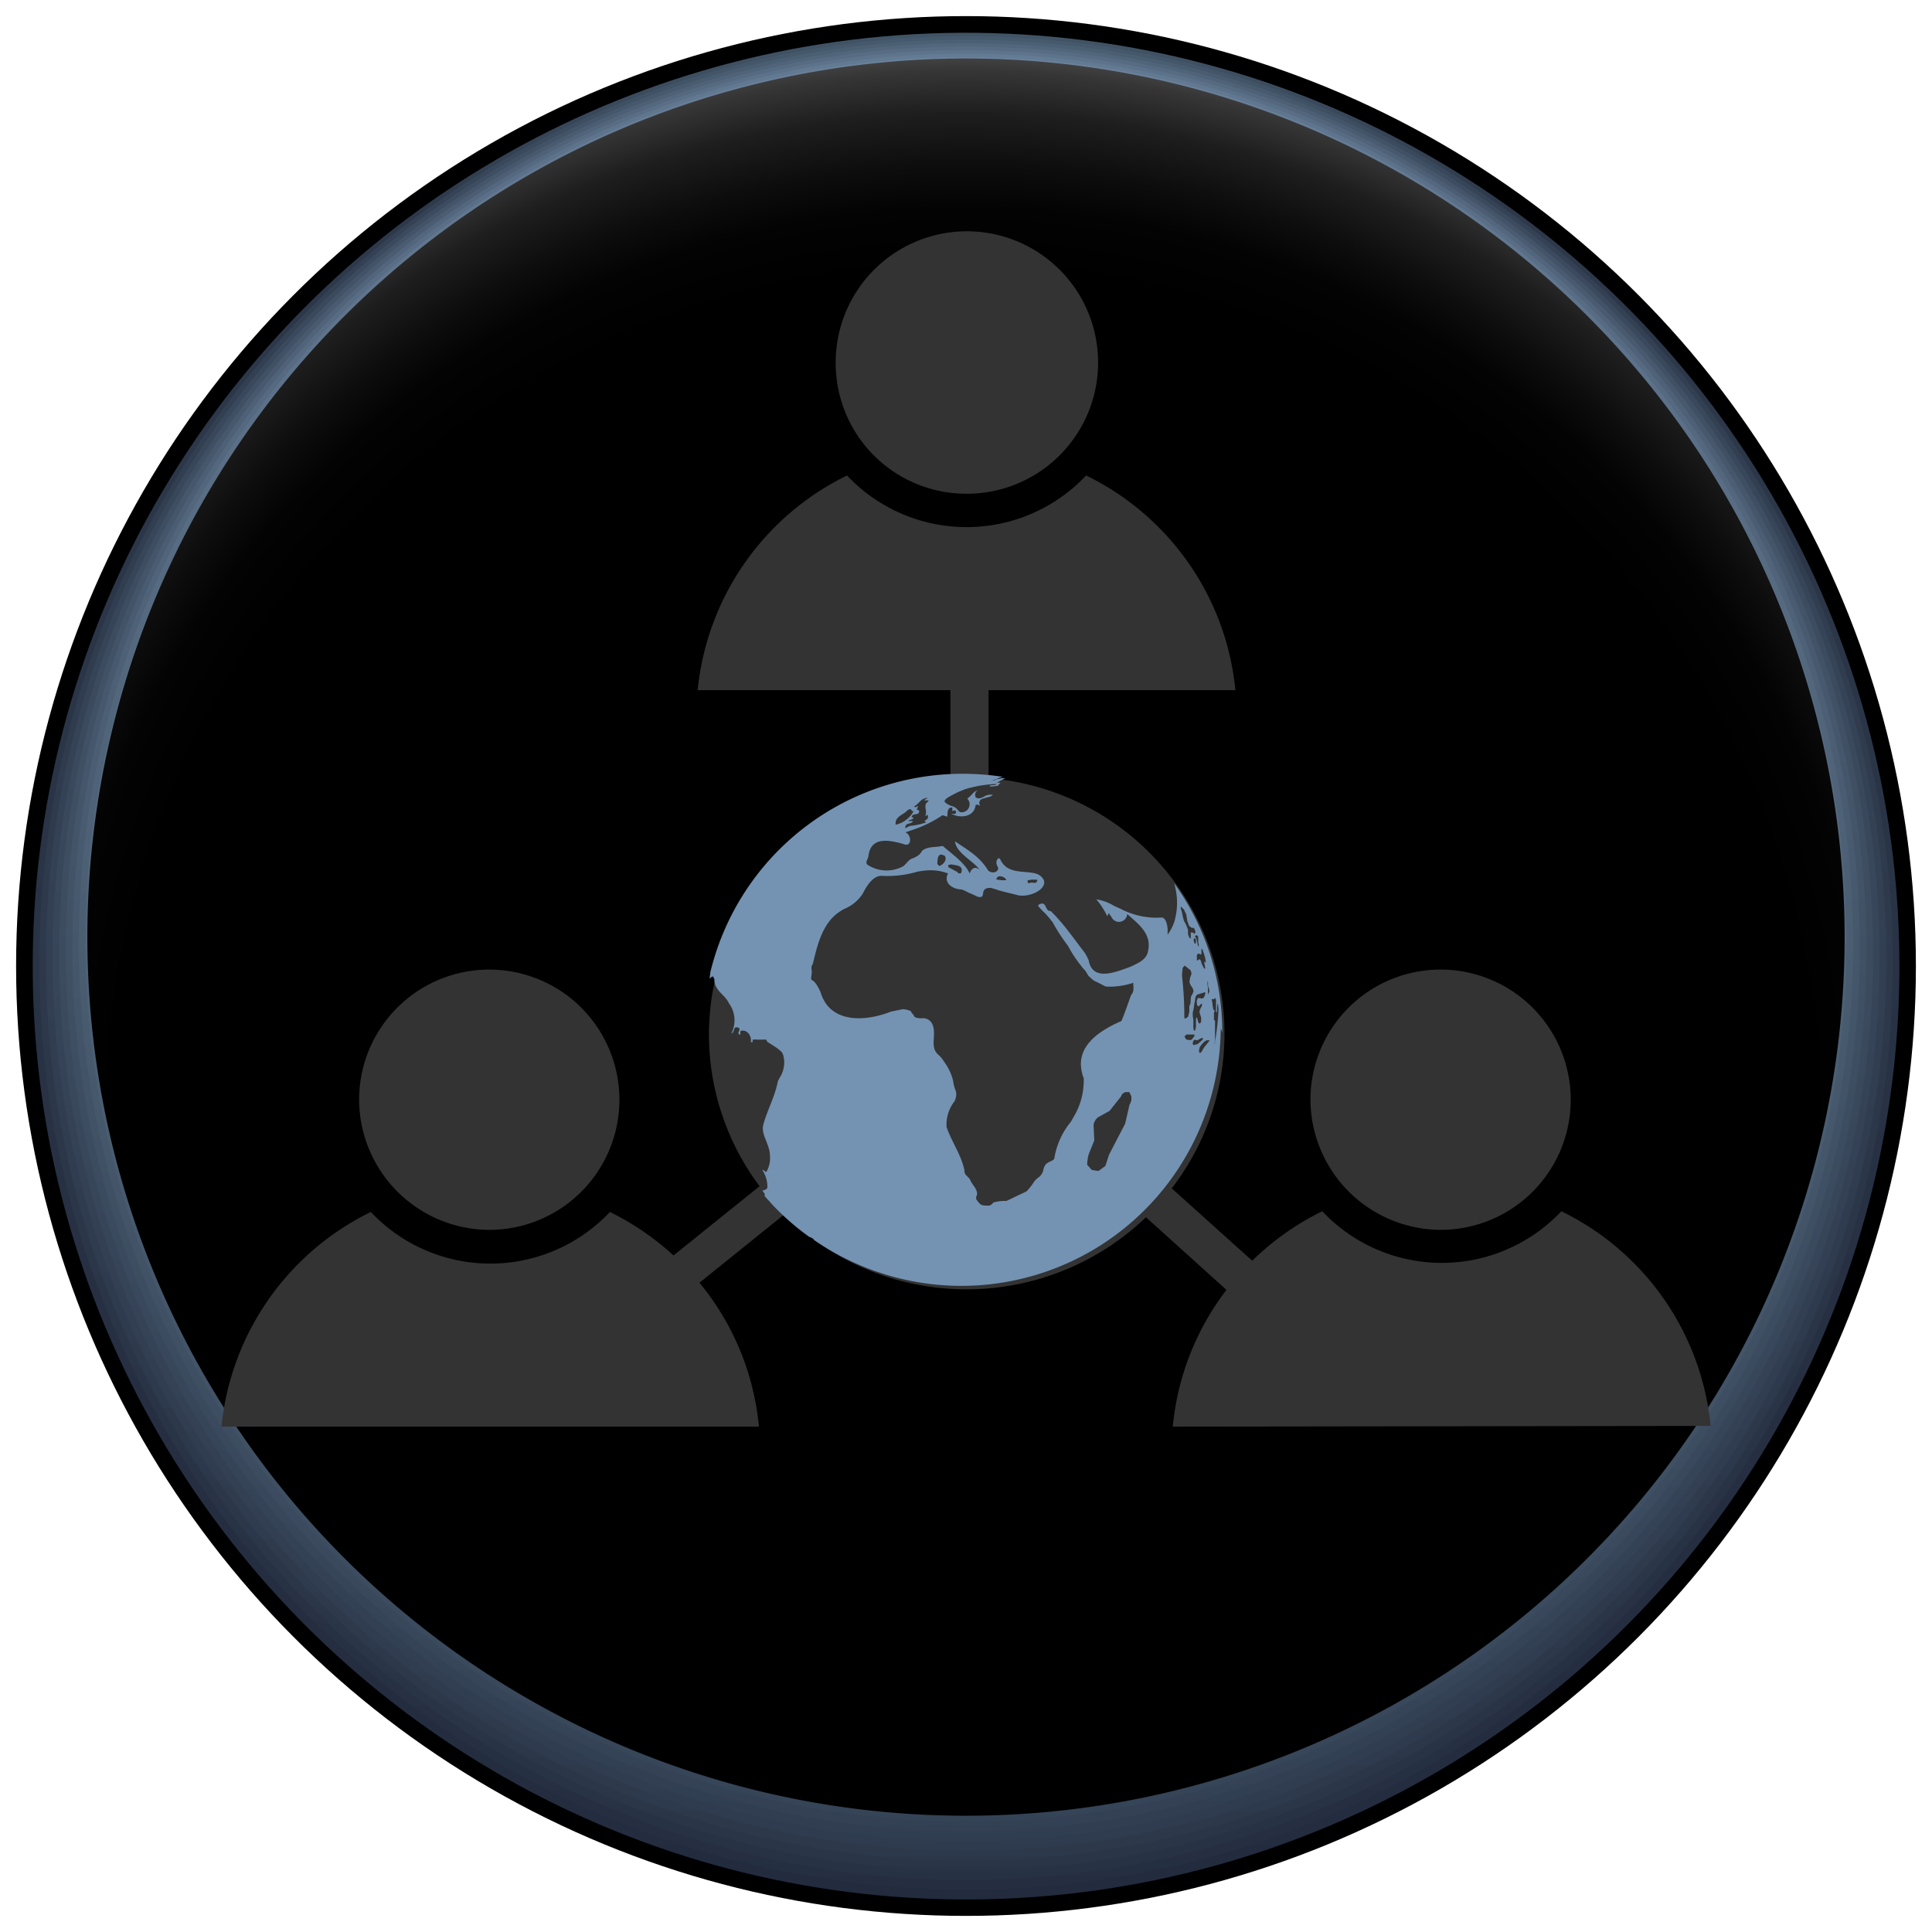 <svg xmlns="http://www.w3.org/2000/svg" xmlns:xlink="http://www.w3.org/1999/xlink" width="3in" height="3in" viewBox="0 0 216 216"><defs><linearGradient id="linear-gradient" x1="108" y1="1.88" x2="108" y2="215.88" gradientTransform="translate(211.2 -4.6) rotate(87.5)" gradientUnits="userSpaceOnUse"><stop offset="0.01" stop-color="#415466"/><stop offset="0.1" stop-color="#2d394b"/><stop offset="1" stop-color="#232b3e"/></linearGradient><linearGradient id="linear-gradient-2" x1="108" y1="1.54" x2="108" y2="214.44" gradientTransform="translate(210.85 -4.93) rotate(87.5)" gradientUnits="userSpaceOnUse"><stop offset="0" stop-color="#475b6e"/><stop offset="0.01" stop-color="#475b6e"/><stop offset="0.1" stop-color="#354255"/><stop offset="0.51" stop-color="#2d394b"/><stop offset="1" stop-color="#252e41"/></linearGradient><linearGradient id="linear-gradient-3" x1="108" y1="1.2" x2="108" y2="213" gradientTransform="translate(210.5 -5.27) rotate(87.5)" gradientUnits="userSpaceOnUse"><stop offset="0" stop-color="#4d6276"/><stop offset="0.01" stop-color="#4d6276"/><stop offset="0.1" stop-color="#3c4b5f"/><stop offset="0.51" stop-color="#323f52"/><stop offset="1" stop-color="#273144"/></linearGradient><linearGradient id="linear-gradient-4" x1="108" y1="0.87" x2="108" y2="211.56" gradientTransform="translate(210.15 -5.6) rotate(87.5)" gradientUnits="userSpaceOnUse"><stop offset="0" stop-color="#54697e"/><stop offset="0.01" stop-color="#54697e"/><stop offset="0.1" stop-color="#445469"/><stop offset="0.51" stop-color="#374558"/><stop offset="1" stop-color="#2a3447"/></linearGradient><linearGradient id="linear-gradient-5" x1="108" y1="0.55" x2="108" y2="210.13" gradientTransform="translate(209.8 -5.93) rotate(87.5)" gradientUnits="userSpaceOnUse"><stop offset="0" stop-color="#5a7086"/><stop offset="0.01" stop-color="#5a7086"/><stop offset="0.1" stop-color="#4c5d73"/><stop offset="0.51" stop-color="#3c4b5e"/><stop offset="1" stop-color="#2c374a"/></linearGradient><linearGradient id="linear-gradient-6" x1="108" y1="0.25" x2="108" y2="208.71" gradientTransform="translate(209.45 -6.27) rotate(87.5)" gradientUnits="userSpaceOnUse"><stop offset="0" stop-color="#60778f"/><stop offset="0.01" stop-color="#60778f"/><stop offset="0.1" stop-color="#53677e"/><stop offset="0.51" stop-color="#405165"/><stop offset="1" stop-color="#2e3a4d"/></linearGradient><linearGradient id="linear-gradient-7" x1="108" y1="-0.05" x2="108" y2="207.29" gradientUnits="userSpaceOnUse"><stop offset="0" stop-color="#667e97"/><stop offset="0.01" stop-color="#667e97"/><stop offset="0.1" stop-color="#5b7088"/><stop offset="0.51" stop-color="#45576b"/><stop offset="1" stop-color="#303d50"/></linearGradient><linearGradient id="linear-gradient-8" x1="108" y1="-0.34" x2="108" y2="205.87" gradientUnits="userSpaceOnUse"><stop offset="0" stop-color="#6d859f"/><stop offset="0.01" stop-color="#6d859f"/><stop offset="0.1" stop-color="#637992"/><stop offset="0.51" stop-color="#4a5d71"/><stop offset="1" stop-color="#334053"/></linearGradient><linearGradient id="linear-gradient-9" x1="108" y1="-0.61" x2="108" y2="204.46" gradientUnits="userSpaceOnUse"><stop offset="0" stop-color="#738ca7"/><stop offset="0.01" stop-color="#738ca7"/><stop offset="0.1" stop-color="#6a829c"/><stop offset="0.51" stop-color="#4f6378"/><stop offset="1" stop-color="#354356"/></linearGradient><linearGradient id="linear-gradient-10" x1="108" y1="-0.87" x2="108" y2="203.05" gradientUnits="userSpaceOnUse"><stop offset="0" stop-color="#7993af"/><stop offset="0.51" stop-color="#54697e"/><stop offset="1" stop-color="#374659"/></linearGradient><radialGradient id="radial-gradient" cx="107.7" cy="125.24" r="118.55" gradientUnits="userSpaceOnUse"><stop offset="0.8"/><stop offset="0.86" stop-color="#030303"/><stop offset="0.9" stop-color="#0d0d0e"/><stop offset="0.95" stop-color="#1e1e1f"/><stop offset="0.99" stop-color="#363637"/><stop offset="1" stop-color="#404041"/></radialGradient></defs><g style="isolation:isolate"><g id="icons"><path d="M37.44,134.43h1.05v-.86h.14v-.94H37.31v.94h.13Zm-.16,4.32v.75h1.34v-.75Zm2.19,2h-4.4v1.09h4.4Zm4.31,2.31a5.63,5.63,0,0,0,.09-1,5.3,5.3,0,0,0-1.58-3.79,5.42,5.42,0,0,0-3.24-1.54v-1.93h-2.2v3.52h2.2V138a4.15,4.15,0,0,1,3.36,2.77H40.05v2.31h-5v1.57h9.27v-1.57Zm-4.31-.31v-.54H37.2v.54Z" fill="#2b2b2b"/><circle cx="108" cy="108" r="106.2"/><circle cx="108" cy="108" r="104.35" transform="translate(-4.6 211.2) rotate(-87.5)" fill="url(#linear-gradient)"/><circle cx="108" cy="107.65" r="103.61" transform="translate(-4.25 210.86) rotate(-87.5)" fill="url(#linear-gradient-2)"/><circle cx="108" cy="107.3" r="102.87" transform="translate(-3.9 210.53) rotate(-87.5)" fill="url(#linear-gradient-3)"/><circle cx="108" cy="106.95" r="102.13" transform="translate(-3.55 210.2) rotate(-87.5)" fill="url(#linear-gradient-4)"/><circle cx="108" cy="106.61" r="101.4" transform="translate(-3.21 209.86) rotate(-87.5)" fill="url(#linear-gradient-5)"/><circle cx="108" cy="106.26" r="100.66" transform="translate(-2.86 209.53) rotate(-87.5)" fill="url(#linear-gradient-6)"/><circle cx="108" cy="105.91" r="99.92" fill="url(#linear-gradient-7)"/><circle cx="108" cy="105.56" r="99.18" fill="url(#linear-gradient-8)"/><circle cx="108" cy="105.21" r="98.45" fill="url(#linear-gradient-9)"/><circle cx="108" cy="104.86" r="97.71" fill="url(#linear-gradient-10)"/><path d="M9.77,104.86A98.23,98.23,0,1,1,108,203,98.21,98.21,0,0,1,9.77,104.86Z" fill="url(#radial-gradient)" style="mix-blend-mode:color-dodge"/><path d="M93.43,40.65A14.67,14.67,0,1,1,108.09,55.2,14.6,14.6,0,0,1,93.43,40.65ZM54.83,137.5A14.55,14.55,0,1,0,40.15,123,14.61,14.61,0,0,0,54.83,137.5Zm106.35,0A14.55,14.55,0,1,0,146.51,123,14.62,14.62,0,0,0,161.18,137.5Zm-30.06,22a29.71,29.71,0,0,1,6-15.29l-9-8.12a29,29,0,0,1-40.73-.6l.26.31-9.45,7.61a29.61,29.61,0,0,1,6.65,16.09H24.76a30,30,0,0,1,16.7-24,18.36,18.36,0,0,0,26.73,0,30.56,30.56,0,0,1,7.11,4.86l9.62-7.74a28.36,28.36,0,0,1-5.66-17,28.7,28.7,0,0,1,27-28.53V77.16H78a30,30,0,0,1,16.7-24,18.36,18.36,0,0,0,26.73,0,29.92,29.92,0,0,1,16.69,24h-27.6V87a28.7,28.7,0,0,1,26.38,28.48A28.35,28.35,0,0,1,131,132.86l9,8.09a30.07,30.07,0,0,1,7.83-5.53,18.36,18.36,0,0,0,26.73,0,29.92,29.92,0,0,1,16.69,24Z" fill="#333"/><path d="M136.65,115.43a28.41,28.41,0,0,0-5.38-16.68,7.48,7.48,0,0,1,0,4.37,6.36,6.36,0,0,1-.31.71,7.57,7.57,0,0,1-.42.67c0-.2,0-.43,0-.66a3.26,3.26,0,0,0-.12-.65c-.12-.39-.33-.67-.67-.6a8.67,8.67,0,0,1-4.5-1l-.68-.3a5.25,5.25,0,0,0-2-.74,8.83,8.83,0,0,1,1.24,1.91c0-.13.14-.27.14-.4a2.4,2.4,0,0,0,.29.41.92.92,0,0,0,1.78-.28c1.24,1.1,2.75,2.19,2.34,4.1-.14,1-1.1,1.37-1.93,1.78-1.52.54-4.27,1.77-4.71-.69a5.25,5.25,0,0,0-.31-.63,2.68,2.68,0,0,0-.32-.47c-.72-.94-1.41-1.9-2.15-2.81q-.27-.33-.57-.66c-.14-.17-.29-.33-.44-.49l-.46-.47c-.68.07-.41-1.16-1.25-.75-.15.06-.19.18-.09.27a9.6,9.6,0,0,0,.72.74c.15.16.29.33.44.5l.41.52a19.89,19.89,0,0,0,1.7,2.61,14.43,14.43,0,0,0,1.35,2.09c.1.11.36.48.51.61s.39.67.52.75.34.38.73.55.81.41.87.44a1.23,1.23,0,0,0,.35.13l.53,0a8.53,8.53,0,0,0,2.44-.43c0,.41.14,1-.24,1.36l-.21.58c-.21.6-.44,1.23-.65,1.79l-.22.54c-2.77,1.2-5.17,3-4.38,5.88,0,.16.1.33.16.5a7.84,7.84,0,0,1-1.06,4.23l-.37.65a8.58,8.58,0,0,0-1.84,4c0,.41-.69.41-1,.8a1.55,1.55,0,0,0-.25.64,1.45,1.45,0,0,1-.52.78,1.86,1.86,0,0,0-.56.57,6.31,6.31,0,0,1-.8,1l-2.24,1.07a4.92,4.92,0,0,0-1.46.17,2.09,2.09,0,0,1-.2.22.63.63,0,0,1-.23.12,2.13,2.13,0,0,1-.48,0,1.24,1.24,0,0,1-.48-.1,2.24,2.24,0,0,1-.31-.31,1.16,1.16,0,0,1-.22-.33.52.52,0,0,1,0-.21.45.45,0,0,1,.07-.18.81.81,0,0,0,0-.41,2,2,0,0,0-.3-.6,4,4,0,0,1-.38-.59,2,2,0,0,0-.19-.34l-.07-.05-.09-.1a.7.7,0,0,0-.15-.15,1,1,0,0,1-.2-.36v-.18c-.34-1.72-1.44-3.22-2-4.86a4.19,4.19,0,0,1,.9-2.9,2.42,2.42,0,0,0,.15-.49,1.32,1.32,0,0,0-.06-.74,3.81,3.81,0,0,1-.25-1,5.67,5.67,0,0,0-.7-1.7c-.16-.26-.34-.52-.48-.72A3.32,3.32,0,0,0,105,118c-1.18-.92-.21-2.28-.77-3.51a1.13,1.13,0,0,0-1.08-.65,2,2,0,0,1-.8-.09.53.53,0,0,1-.17-.16.61.61,0,0,0-.07-.14.58.58,0,0,0-.1-.12.58.58,0,0,1-.1-.12.39.39,0,0,1-.07-.16,2.38,2.38,0,0,0-.91-.22l-.64.13-.68.14c-2.81,1.11-6.81,1.39-7.87-2.17a6,6,0,0,0-.34-.67,2.53,2.53,0,0,0-.48-.61.4.4,0,0,1-.17-.09.32.32,0,0,1-.07-.2,2.88,2.88,0,0,1,.06-.41,2.36,2.36,0,0,0,0-.53,1.12,1.12,0,0,1,0-.39,1.83,1.83,0,0,1,.14-.28c.51-2.15,1.06-4.42,2.83-5.71a5.12,5.12,0,0,1,.72-.44,4.39,4.39,0,0,0,1.69-1.24,3.61,3.61,0,0,0,.33-.44c.44-.87,1.13-2,2.1-2a11.77,11.77,0,0,0,3.92-.44,5.85,5.85,0,0,1,.71-.12,5.61,5.61,0,0,1,2.81.29c-.56,1.09.55,1.77,1.5,1.79a3.15,3.15,0,0,1,.51.21,4,4,0,0,0,.61.28l.52.24a.76.76,0,0,0,.59.1.34.34,0,0,0,.17-.26,1.41,1.41,0,0,1,.07-.36.59.59,0,0,1,.27-.31,1.47,1.47,0,0,1,.55-.07l.5.14c.76.28,1.59.42,2.56.69,1.65.28,3.85-1.09,2.47-2.18-1-.82-3.58.14-4.46-1.81-.11-.17-.22-.24-.36,0s-.1.48,0,.69.24.4-.17.68a.84.84,0,0,1-.83-.14c-1-1.64-2.34-2.32-3.72-3.28.14,1.37,2.18,2.24,2.74,3.2-.56-.55-1,0-1.09.41-.55-1.22-2.06-2.24-3-3.08-.22,0-.44.06-.65.08a6.67,6.67,0,0,0-.91.1,1.74,1.74,0,0,0-.78.36,1.39,1.39,0,0,1-.47.54,3.5,3.5,0,0,1-.61.31c-.49.13-.77.82-1.18.95a3.88,3.88,0,0,1-3.86-.27c-.27-.27.14-.69.14-1,.28-2.18,2.34-1.77,4.13-1.23.69.14.69-1.09,0-1.37l.74-.26a13.42,13.42,0,0,0,3.39-1.65c.14,0,.42.14.56.14,0-.41,0-1.09.55-1v.4c.27-.13.41-.13.41.14s-.41.14-.55.14c1,.55,2.61.41,2.75-1a.82.82,0,0,1,.55.14.48.48,0,0,1,.28-.82c.19-.07.41-.12.61-.18a1.18,1.18,0,0,0,.49-.23,1.26,1.26,0,0,0-1,.19c-.32.15-.63.29-.91.08a.57.57,0,0,1,.28-.82,1.44,1.44,0,0,0-.67.43,4.66,4.66,0,0,1-.57.53.89.89,0,0,1-.83,1.5,5.89,5.89,0,0,1-.41-.44,1.77,1.77,0,0,0-.41-.21,2,2,0,0,1-.83-.44c-.28-.28.55-.68,1.05-.94a6.09,6.09,0,0,1,.63-.3l.54-.22a13.67,13.67,0,0,1,3.56-.59c-.27.27-.69,0-.82.27a3.19,3.19,0,0,0,1.1-.13h-.14l.28-.28h-.42c.28-.13.42-.27.62-.34l.34-.17c-.13,0-.27,0-.41,0l-.56.11h0l0,0h0a.74.74,0,0,1-.62.13l.19,0a1.77,1.77,0,0,1,.37-.12,4.33,4.33,0,0,1,.74-.27,29.82,29.82,0,0,0-4.46-.34,29,29,0,0,0-28.25,22.26.5.5,0,0,1,0,.12,3.82,3.82,0,0,0-.05.41s0,.09,0,.09a.56.56,0,0,0,.17-.13c.07-.07.16-.11.2-.08a1.53,1.53,0,0,1,.15.33c0,1.26,1.18,1.67,1.61,2.63a3.23,3.23,0,0,1,.28,3.41c.43-.14.15-.82.72-.68s-.29.68.29.82v-.41c.72-.28,1.3.54,1.17,1.24a.09.09,0,0,0,.07,0l.09,0a.23.23,0,0,0,.06-.14.19.19,0,0,1,0-.15,2.63,2.63,0,0,1,.47,0h.52a.15.15,0,0,1,.07,0l.15,0a.32.32,0,0,1,.14,0s0,0,.06,0l.06,0h.06s0,0,0,.05a.6.6,0,0,0,.06.11l0,.06a0,0,0,0,0,0,0l.76.49a5.34,5.34,0,0,1,.86.65,1.66,1.66,0,0,1,.19.35,5.13,5.13,0,0,1,.11.63,2.86,2.86,0,0,1-.06.83,2.71,2.71,0,0,1-.39,1l-.25.47c-.32,1.72-1.19,3.23-1.63,4.87-.29,1.09.72,2.18.74,3.43a3.43,3.43,0,0,1,0,.64,3,3,0,0,1-.43,1.25c-.14-.13-.29-.27-.43-.27a3.38,3.38,0,0,1,.57,2c-.14.27-.43.27-.56.32a2.5,2.5,0,0,1,.28.4.09.09,0,0,1-.08.14l.46.53h0a1.26,1.26,0,0,1,.2.2.61.61,0,0,1,.07.1,28.67,28.67,0,0,0,4.25,3.76l.19.09a.46.46,0,0,1,.16.06l.19.12s.09.07.08.07h-.09s0,0,0,0a29,29,0,0,0,45.54-23.6Zm-4.5-6.36,0-.09.07-.77.23-.26.67.54.1.37-.17.46-.07.51.13.29.27.44.06.26-.12.31-.16.28-.05.49,0,.24-.14.37,0,.18v.42l-.13.55-.29.22-.14-.06A41.73,41.73,0,0,0,132.15,109.07Zm1.45,2.78.06-.4.17-.25c.26-.08.62-.18.87-.27l.07.09-.09.32-.12.23-.2.07-.22-.06-.23,0-.12.39.05.43.17.12.19-.21.18-.12,0,.24-.2.41-.07.2v.17l.18.56v.49l-.17.2-.17-.18-.06-.33-.1-.25-.08.25,0,.84-.09.42-.15,0-.05-.32,0-.46,0-.44-.07-.38,0-.4.11-.46.06-.48Zm-.5,4.44-.46-.06-.22-.32.21-.25.3,0h.61s0,.11,0,.17l-.27.36Zm.36.56-.12-.14.06-.31.15-.16.31.07.47-.26h.15l0,.17-.57.5Zm2-5.14.06,0,.2,0,.09-.12h.05l.09.19,0,.36h0l0,.49,0,.44.05.16.07-.2,0-.43.05-.35.05,0,.06.62a29.16,29.16,0,0,1-.45,3.94v0l0-.13.06-.34v-.1h0l0,.1,0,.15v-.1l0-.32,0-.16,0-.06,0-.05v-.19l0-.09,0-.18,0-.35,0-.55v-.14h0v-.12h0l0-.11-.12,0v-.28l0-.13,0,0h0l0,0,0,.09,0,.25,0,0,0,0v-.77l0-.06h.06l0-.11,0-.15,0,0h-.14l0-.06v-.08l0,0,0,0,0,0v0l0,0-.08-.41,0-.18ZM135,110.1l0-.34,0-.12.06.24,0,.36.14.41,0,.27-.08.11-.07.19v.5l0,.16,0,0,0-.08,0-.32v-.35l0-.68Zm.26,6.21-.64.79-.31.53-.17.12-.1-.23.08-.42.17-.26.33-.37.3-.17Zm-.94-10v-.24l.13.09.27.85.08.43v.16l-.05,0-.07-.07h-.06l.14.75h-.14l-.25-.48-.13-.41-.07-.12-.15,0-.15.12-.06,0,0-.15v-.44l.12-.2.32.1h.07l0-.12Zm-.62-1.73h.08l.08,0,.1.17,0,.12,0,.11v.17l0,.21.06.22,0,.19,0,.07-.08-.09-.19-.84-.09-.11-.07-.15Zm0,.7,0,.13,0,.08,0,0-.08,0-.1-.06-.07-.36V105l.06-.09.11,0,.09.17ZM132,101.41l.1,0,.29.32.24.52.11.7.2.56.3.23h.25l.17.42-.09.26-.23-.17-.21,0,0,.2,0,.47-.08,0-.14-.21-.09-.29,0-.48-.2-.52-.26-.49-.13-.49-.09-.47-.08-.25-.06-.23Zm-10.37,28,.06-.28.65-1.63-.08-1.76.08-.27.15-.28.21-.24,1.35-.75,1.27-1.6.15-.3.31-.2.48,0,.23.48v.08l0-.08c0,.15,0,.3,0,.44l0,0-.09.26-.12.25-.49,2.11L124,129.08l-.42,1.28-.77.56-.75-.12-.51-.57,0-.24Zm-5.65-31c-.14.55-.55.13-.88.32l-.13,0c-.09,0-.09-.3-.09-.3A2.91,2.91,0,0,1,115.93,98.36Zm-4.54-.14c0-.54,1-.27,1.06.14H112C111.66,98.36,111.25,98.36,111.39,98.22Zm-5.1-1.63c.64.12,1.45.12,1.1,1h-.15l-.16,0-.08-.14-1-.53-.06-.25Zm-.76-1c.36.35,0,1-.57,1.18l-.22-.23C104.83,96,104.83,95.29,105.53,95.64Zm-1.86-6.43c-.14.13-.27.13-.41.27h.52l-.11.18c-.55.35,0,1-.27,1.58.13,0,.13-.13.27-.13.14.41-.14.55-.41.68.14,0,.14.14.27.14a7.12,7.12,0,0,1-1.78.4,1.64,1.64,0,0,0-.56.28.39.39,0,0,1,.31-.51c.21-.07.45-.1.52-.31h-.55c.14-.13.41-.13.55-.27s0-.14-.14-.14c0-.55.83-.14.83-.68a.2.2,0,0,0-.32-.12.94.94,0,0,0,.18-.43c0-.14-.28.28-.41,0C102.71,89.89,103,89.21,103.67,89.21Zm-2.17,1.33.11-.05c.27-.19.27.49.55.08a3.1,3.1,0,0,1-2.07,1.64C100,91.25,101.05,91.12,101.5,90.54Z" fill="#7493b3"/></g></g></svg>
